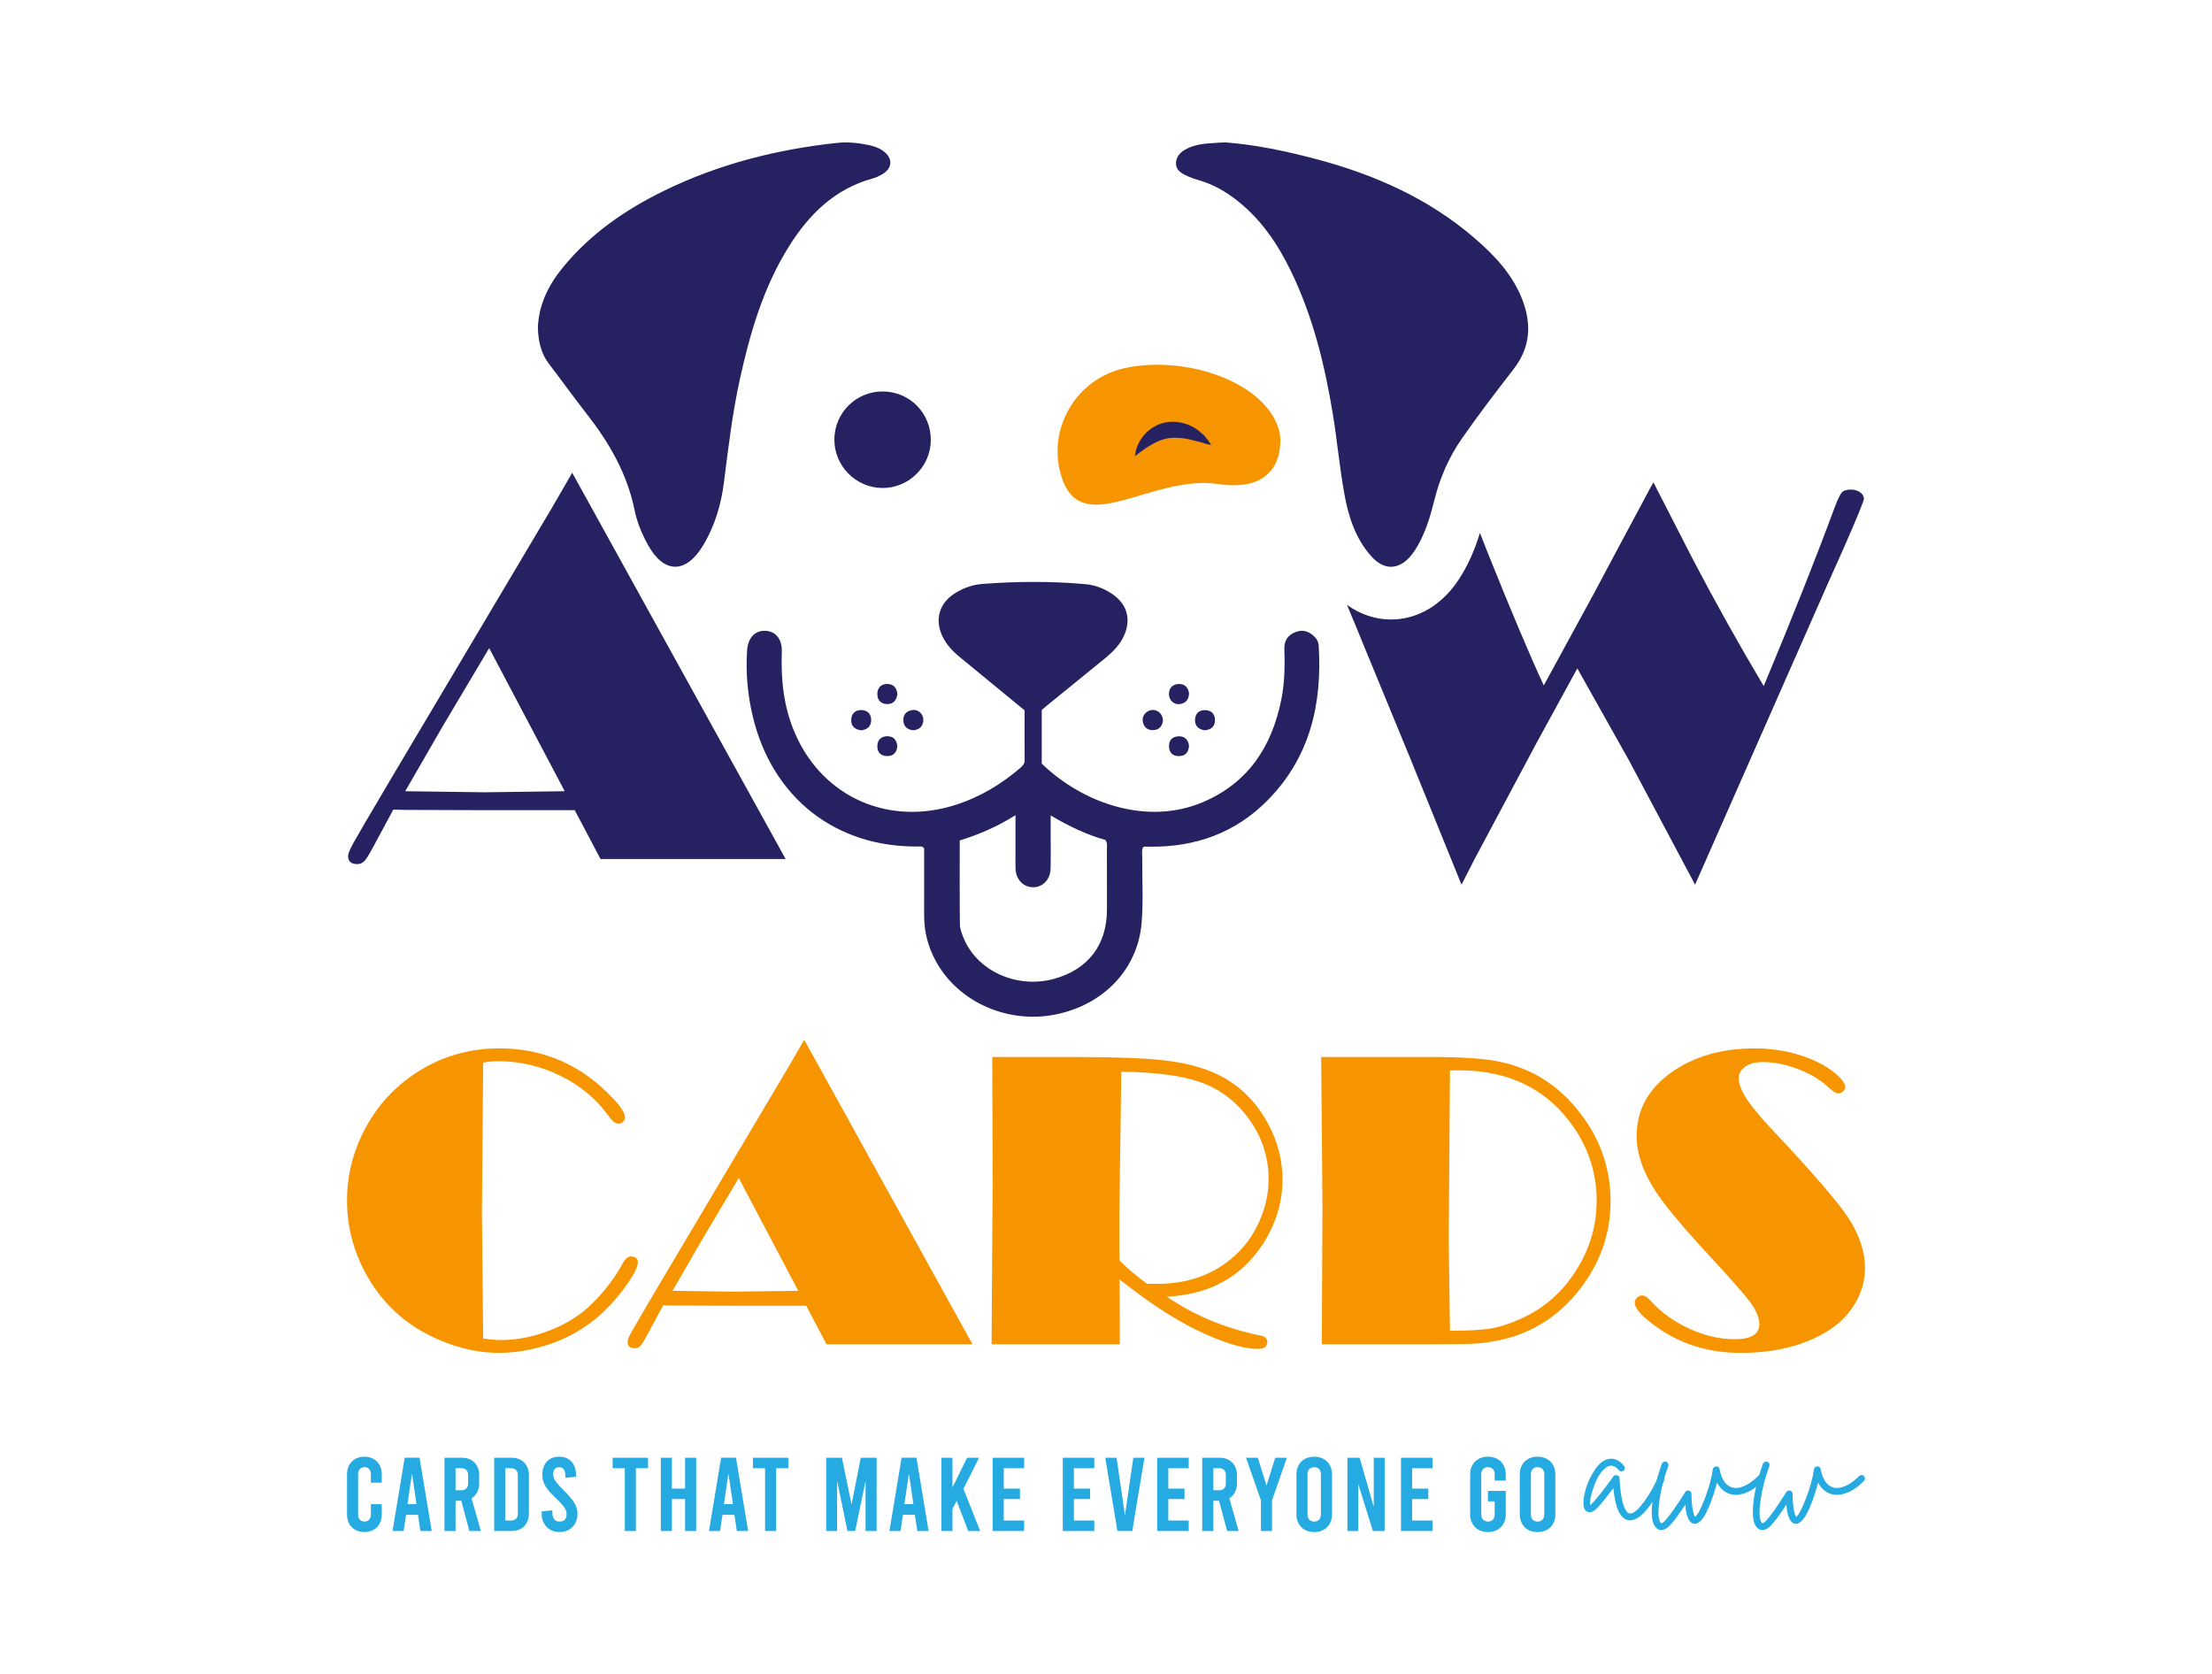 <?xml version="1.0" encoding="utf-8"?>
<!-- Generator: Adobe Illustrator 25.0.0, SVG Export Plug-In . SVG Version: 6.00 Build 0)  -->
<svg version="1.1" xmlns="http://www.w3.org/2000/svg" xmlns:xlink="http://www.w3.org/1999/xlink" x="0px" y="0px"
	 viewBox="0 0 1575.46 1192.6" style="enable-background:new 0 0 1575.46 1192.6;" xml:space="preserve">
<style type="text/css">
	.st0{fill:#262261;}
	.st1{fill:#F79500;}
	.st2{fill:#25AAE1;}
</style>
<g id="Layer_1">
	<g>
		<path class="st0" d="M407.55,336.72l152.01,275.12H427.71l-18.37-34.79h-63.67l-56.09-0.19l-9.47-0.19L267.6,599.9
			c-3.67,6.98-6.23,11.32-7.7,13.01c-1.47,1.69-3.29,2.54-5.46,2.54c-4.34,0-6.51-1.9-6.51-5.71c0-1.65,1.24-4.72,3.71-9.22
			c2.47-4.5,11.13-19.3,25.97-44.4l115.1-193.75L407.55,336.72z M348.4,461.63l-33.22,55.89l-26.57,46.03l56.71,0.76l56.89-0.76
			L348.4,461.63z"/>
		<path class="st0" d="M1324.75,350.58c-1.84-1.24-4.02-1.88-6.57-1.88c-3.04,0-5.22,0.71-6.45,2.18c-1.28,1.46-3,5.1-5.18,10.92
			c-13.13,35.57-29.91,77.86-50.36,126.87c-17.37-29.12-34.18-59.21-50.43-90.21l-28.14-54.9c-2.03,3.53-4.2,7.54-6.49,11.97
			l-14.67,27.35l-8.74,16.36l-12.95,24.32l-35.23,64.62c-9.76-20.9-23-52.27-39.78-94.07l-5.7-14.52
			c-2.78,9.01-6.45,18.54-11.78,27.77c-2.33,4.05-4.65,7.58-7.17,10.77c-11.74,14.9-27.5,23.11-44.39,23.11
			c-11.11,0-21.88-3.64-31.37-10.43c4.13,9.79,8.29,19.89,12.5,30.24l32.35,78.54l36.74,90.51l9.12-17.86l44.28-83l29.08-53.17
			l36.89,65.7l46.98,88.33l94.41-214.11l11.03-24.69c9.87-22.44,14.82-34.48,14.82-36.14
			C1327.53,353.4,1326.59,351.86,1324.75,350.58z"/>
		<path class="st0" d="M383.1,233.46c0.58-16.69,7.71-30.75,18.09-43.35c19.59-23.78,44.38-40.86,71.79-54.25
			c38.83-18.98,80.12-29.44,122.96-34.07c7.58-0.82,15.2-0.1,22.68,1.51c3.55,0.76,7.01,1.84,10.02,3.93
			c7.57,5.24,7.28,12.68-0.71,17.16c-1.98,1.11-4.1,2.09-6.27,2.68c-26.97,7.38-45.33,25.45-59.67,48.31
			c-18.14,28.93-27.62,61.15-34.9,94.13c-5.37,24.34-8.34,49.05-11.43,73.75c-2.01,16.11-6.59,31.63-15.18,45.67
			c-12.26,20.02-27.79,19.59-39.12-1.05c-4.23-7.71-7.63-15.86-9.36-24.41c-5.27-26.04-18.06-48.16-34.2-68.76
			c-9.14-11.67-17.76-23.75-26.78-35.51C385.16,251.55,383.38,242.8,383.1,233.46z"/>
		<path class="st0" d="M872.48,101.39c21.73,1.63,43.84,6.29,65.71,12.13c41.24,11.01,79.53,28.02,112.17,56.2
			c14.52,12.53,27.52,26.33,34.29,44.76c6.32,17.21,5.09,33.29-6.58,48.37c-12.56,16.23-25.04,32.52-36.79,49.38
			c-9.38,13.46-15.73,28.12-19.66,43.96c-2.8,11.27-6.09,22.38-11.91,32.55c-1.22,2.14-2.56,4.24-4.08,6.17
			c-8.92,11.31-19.74,11.81-29.29,0.94c-11.17-12.71-16.08-28.43-18.95-44.59c-3.39-19.07-5.13-38.42-8.3-57.53
			c-5.78-34.79-14.22-68.87-29.74-100.79c-9.31-19.16-21.07-36.54-38.01-49.93c-8.28-6.54-17.24-11.74-27.48-14.65
			c-3.28-0.93-6.52-2.13-9.58-3.62c-3.47-1.7-6.79-3.99-6.72-8.42c0.07-4.34,2.59-7.45,6.25-9.59c4.86-2.84,10.25-3.98,15.77-4.51
			C863.55,101.83,867.55,101.69,872.48,101.39z"/>
		<path class="st0" d="M729.75,505.94c-15.67-12.87-30.81-25.27-45.92-37.72c-5.33-4.39-10.07-9.29-12.92-15.72
			c-5.17-11.63-1.78-22.89,8.93-29.75c6.04-3.87,12.65-6.28,19.76-6.83c24.49-1.88,49-2.02,73.47,0.15
			c7.09,0.63,13.67,3.19,19.56,7.33c9.98,7,12.96,17.25,8.29,28.52c-2.94,7.08-8.17,12.29-13.96,17.02
			c-13.85,11.3-27.72,22.56-41.58,33.85c-1.17,0.95-2.3,1.95-3.43,2.9c0,12.9,0,25.62,0,38.19c29.75,28.76,75.4,44.03,114.48,27.57
			c32.52-13.7,49.42-39.62,56.16-73.18c2.41-12,2.56-24.17,2.18-36.36c-0.18-5.79,2.7-9.78,8.12-11.79
			c5.26-1.95,9.69-0.35,13.47,3.5c1.65,1.68,2.69,3.72,2.84,6.08c2.64,41.79-6.23,79.95-36.67,110.6
			c-22.76,22.92-51,33.02-83.11,32.76c-1.33-0.01-2.66-0.07-3.99-0.05c-0.36,0-0.72,0.19-1.17,0.32c-1.33,2.04-0.71,4.38-0.73,6.6
			c-0.12,15.78,0.85,31.65-0.43,47.34c-2.69,32.88-26.9,58.19-60.82,65.2c-34.3,7.09-69.88-8.63-85.8-37.98
			c-5.45-10.04-8.32-20.76-8.28-32.24c0.05-16.15,0.01-32.3,0.01-47.96c-1.17-1.6-2.36-1.4-3.48-1.38
			c-59.37,1-104.96-34.72-118.69-93.09c-3.59-15.27-4.97-30.77-3.94-46.43c0.61-9.19,5.62-14.41,13.06-14.08
			c7.48,0.33,12,6.06,11.67,15.19c-0.71,19.79,1.37,39.15,9.27,57.51c19.76,45.92,67.04,66.78,115.26,51.03
			c16.88-5.51,31.76-14.48,45.19-25.99c1.75-1.5,3.27-2.97,3.24-5.66C729.68,529.62,729.75,517.83,729.75,505.94z M748.32,580.81
			c0,4.8,0,8.53,0,12.25c0,8.56,0.15,17.12-0.06,25.67c-0.2,7.89-5.74,13.41-12.79,13.2c-6.84-0.2-11.92-5.69-12.18-13.26
			c-0.1-2.85-0.02-5.7-0.02-8.56c0-9.41,0-18.82,0-29.49c-13.15,8.26-26.16,13.81-39.72,18.01c0,20.23-0.11,39.98,0.11,59.73
			c0.04,3.12,1.3,6.34,2.48,9.32c9.5,23.83,38.03,36.82,64.6,29.51c24.2-6.65,37.63-24.17,37.66-49.15
			c0.02-14.45,0.03-28.91-0.02-43.36c-0.01-2.03,0.52-4.19-1.07-6.42C774.05,594.56,761.43,588.54,748.32,580.81z"/>
		<path class="st0" d="M628.76,278.82c19.18,0.11,34.22,15.33,34.19,34.61c-0.03,18.9-15.82,34.42-34.74,34.14
			c-18.74-0.27-33.97-15.72-33.95-34.43C594.29,294.06,609.71,278.71,628.76,278.82z"/>
		<path class="st0" d="M650.43,520.15c-4.18-0.48-6.99-2.64-7.06-7.18c-0.07-4.59,2.79-6.89,7.06-7.3c3.8-0.37,7.34,3.19,7.2,7.13
			C657.48,517.24,655.03,519.7,650.43,520.15z"/>
		<path class="st0" d="M828.31,513.17c-0.41,3.93-2.64,6.76-7.13,6.85c-4.51,0.09-6.96-2.65-7.34-7.01
			c-0.33-3.76,3.23-7.31,7.08-7.37C824.86,505.59,828.26,508.85,828.31,513.17z"/>
		<path class="st0" d="M639.14,494.23c-0.46,4.52-2.91,7.3-7.25,7.25c-4.28-0.06-7.1-2.67-7.03-7.22c0.06-4.48,2.72-7.13,7.12-7.11
			C636.39,487.16,638.71,489.96,639.14,494.23z"/>
		<path class="st0" d="M846.88,493.91c-0.18,4.64-2.64,7.15-6.96,7.62c-3.89,0.42-7.31-2.93-7.35-6.95
			c-0.05-4.56,2.53-7.21,6.85-7.41C843.83,486.95,846.29,489.67,846.88,493.91z"/>
		<path class="st0" d="M613.6,520.18c-4.8-0.48-7.42-2.94-7.35-7.37c0.07-4.42,2.79-7.15,7.2-7.08c4.38,0.06,7.09,2.77,7.03,7.24
			C620.42,517.44,617.57,519.65,613.6,520.18z"/>
		<path class="st0" d="M857.96,520.15c-4.26-0.67-7-3-6.84-7.49c0.16-4.47,2.93-6.99,7.36-6.86c4.47,0.13,6.97,2.91,6.88,7.35
			C865.26,517.7,862.36,519.78,857.96,520.15z"/>
		<path class="st0" d="M639.12,531.45c-0.44,4.61-2.84,7.15-7.32,7.08c-4.51-0.07-7-2.73-6.93-7.18c0.08-4.47,2.74-6.98,7.2-6.96
			C636.66,524.41,638.69,527.31,639.12,531.45z"/>
		<path class="st0" d="M846.86,531.17c-0.3,4.46-2.4,7.26-6.96,7.36c-4.46,0.1-7.12-2.27-7.29-6.8c-0.17-4.56,2.36-7.11,6.8-7.28
			C843.92,524.26,846.26,526.9,846.86,531.17z"/>
		<path class="st1" d="M344.13,756.9l-0.9,106.27l0.9,90.23c5.19,0.7,9.48,1.05,12.87,1.05c9.78,0,19.81-1.75,30.09-5.24
			c10.28-3.5,19.36-8.24,27.24-14.24c5.09-3.9,10.35-9.09,15.79-15.59c5.44-6.5,9.8-12.84,13.1-19.04c1.9-3.6,3.94-5.4,6.14-5.4
			c3.29,0,4.94,1.4,4.94,4.2c0,3-2.47,8.07-7.42,15.21c-4.95,7.15-10.37,13.57-16.26,19.26c-12.79,12.29-27.83,20.83-45.12,25.63
			c-10.39,2.9-20.38,4.35-29.98,4.35c-13.99,0-28.03-3-42.12-8.99c-22.58-9.49-39.77-24.53-51.56-45.12
			c-9.79-17.09-14.69-35.23-14.69-54.41c0-19.58,5.1-38.07,15.29-55.46c10.89-18.48,26.28-32.62,46.17-42.42
			c14.49-6.99,30.13-10.49,46.92-10.49c28.78,0,53.66,9.74,74.64,29.23c9.99,9.29,14.99,15.99,14.99,20.09c0,1.1-0.5,2.1-1.5,3
			c-1,0.9-2.1,1.35-3.29,1.35c-1.99,0-4.39-1.95-7.18-5.85c-8.58-11.89-19.91-21.31-33.98-28.25c-14.07-6.94-28.94-10.42-44.6-10.42
			C350.92,755.85,347.43,756.2,344.13,756.9z"/>
		<path class="st1" d="M572.79,740.56l119.84,216.89H588.68l-14.48-27.43h-50.19l-44.21-0.15l-7.47-0.15l-9.87,18.32
			c-2.89,5.51-4.91,8.93-6.07,10.26c-1.16,1.33-2.59,2-4.3,2c-3.42,0-5.13-1.5-5.13-4.5c0-1.3,0.98-3.72,2.92-7.27
			c1.95-3.54,8.77-15.21,20.47-35l90.74-152.74L572.79,740.56z M526.16,839.03l-26.19,44.06l-20.95,36.29l44.7,0.6l44.85-0.6
			L526.16,839.03z"/>
		<path class="st1" d="M831.08,923.58c9.6,6.57,19.95,12.18,31.07,16.84c11.12,4.66,23.07,8.29,35.83,10.89
			c3.09,0.6,4.64,2.1,4.64,4.5c0,3.3-2.29,4.95-6.88,4.95c-10.48,0-25.2-4.59-44.15-13.79c-15.77-7.69-33.83-19.58-54.18-35.67v6.15
			l0.15,25.48v14.54h-91.28v-6.75l0.3-48.86l0.45-58.46l-0.3-90.53h60.21c26.96,0,47.33,0.75,61.11,2.25
			c13.78,1.5,25.51,4.3,35.2,8.39c15.78,6.59,28.26,17.44,37.44,32.53c8.49,13.99,12.73,28.68,12.73,44.07
			c0,16.39-4.74,31.83-14.22,46.32C883.92,909.69,861.22,922.08,831.08,923.58z M816.85,914.29l7.19,0.15
			c20.55,0,37.92-5.75,52.09-17.24c8.98-7.19,15.86-16.19,20.65-26.98c4.49-9.89,6.74-19.98,6.74-30.28
			c0-17.49-5.69-33.13-17.06-46.92c-8.68-10.69-19.56-18.23-32.63-22.63c-13.07-4.4-31.48-6.75-55.23-7.05l-1.35,100.43v27.13
			l0.15,7.05C803.51,903.8,809.99,909.25,816.85,914.29z"/>
		<path class="st1" d="M940.99,752.85h78.84c20.58,0,36.07,1,46.47,3c25.68,4.9,46.41,18.59,62.2,41.07
			c12.39,17.69,18.59,37.17,18.59,58.46c0,21.69-6.4,41.42-19.19,59.21c-15.39,21.49-35.47,34.83-60.25,40.02
			c-6.4,1.3-12.09,2.1-17.09,2.4c-5,0.3-15.99,0.45-32.98,0.45h-76.14l0.45-98.93L940.99,752.85z M1032.72,762.45l-0.9,120.51
			l0.9,64.9c13.39-0.1,23.01-0.62,28.85-1.57c5.85-0.95,12.56-3.07,20.16-6.37c17.89-7.69,31.93-20.09,42.12-37.17
			c8.89-14.69,13.34-30.58,13.34-47.67c0-18.58-5.24-35.67-15.71-51.26c-18.66-27.68-46.3-41.52-82.92-41.52L1032.72,762.45z"/>
		<path class="st1" d="M1169.57,922.68c1.8,0,3.9,1.35,6.3,4.05c7.49,8.2,16.66,14.77,27.5,19.71c10.84,4.95,21.56,7.42,32.15,7.42
			c11.69,0,17.54-3.55,17.54-10.64c0-4.5-2.05-9.57-6.14-15.22c-4.09-5.65-13.89-16.81-29.38-33.5
			c-19.49-21.08-32.48-36.71-38.98-46.91c-8.6-13.49-12.89-26.33-12.89-38.52c0-18.39,8.19-33.42,24.58-45.12
			c16.09-11.49,35.92-17.23,59.51-17.23c16.49,0,31.63,3.35,45.42,10.04c5.2,2.6,9.67,5.6,13.42,8.99c3.75,3.4,5.62,6.24,5.62,8.54
			c0,1.1-0.53,2.12-1.57,3.07c-1.05,0.95-2.12,1.42-3.22,1.42c-1.7,0-4.2-1.55-7.49-4.65c-5.4-5.1-12.49-9.31-21.28-12.66
			c-8.8-3.35-17.24-5.02-25.33-5.02c-5,0-9.07,1.07-12.22,3.22c-3.15,2.15-4.72,4.92-4.72,8.32c0,4.1,1.94,9.1,5.84,15
			c3.89,5.9,10.48,13.74,19.78,23.53c29.39,31.27,47.38,52.35,53.97,63.24c6.9,11.49,10.34,22.59,10.34,33.28
			c0,9.09-2.45,17.69-7.34,25.78c-4.9,8.09-11.69,14.74-20.38,19.93c-16.59,9.89-36.82,14.84-60.71,14.84
			c-21.99,0-41.32-5.7-58.01-17.09c-11.69-7.99-17.54-14.24-17.54-18.74c0-1.3,0.53-2.47,1.57-3.52
			C1166.95,923.2,1168.17,922.68,1169.57,922.68z"/>
		<path class="st1" d="M867.69,344.77c-48.52-7.2-98.69,41.38-112.25-7.17c-9.3-33.29,11.58-67.79,45.3-75.33
			c43.71-9.78,101.88,10.06,110.52,45.23C913.3,317.02,913.2,351.52,867.69,344.77z"/>
		<path class="st0" d="M808.37,324.92c0.42-5.9,3.16-11.38,7.27-15.91c4.14-4.48,10.22-7.84,16.77-8.47
			c6.51-0.66,12.92,1.02,18.07,4.03c2.59,1.5,4.8,3.48,6.96,5.37c1.88,2.26,3.73,4.45,5.16,6.99c-2.99-0.51-5.56-1.37-8.08-2.17
			c-2.64-0.5-5.03-1.35-7.42-1.82c-4.79-1.03-9.19-1.35-13.38-0.99C825.32,312.66,817.46,317.79,808.37,324.92z"/>
		<path class="st2" d="M247.16,1078.83v-28.92c0-7.3,4.99-12.37,12.37-12.37c7.38,0,12.37,5.07,12.37,12.37v6.11h-7.75v-6.11
			c0-3.05-1.86-4.92-4.55-4.92c-2.68,0-4.54,1.86-4.54,4.92v28.92c0,3.05,1.86,4.92,4.54,4.92c2.68,0,4.55-1.86,4.55-4.92v-7.46
			h7.75v7.46c0,7.3-5,12.37-12.37,12.37C252.15,1091.21,247.16,1086.14,247.16,1078.83z"/>
		<path class="st2" d="M297.7,1078.9h-8.5l-1.71,11.55h-7.9l8.65-52.18h10.59l8.65,52.18h-8.05L297.7,1078.9z M296.65,1071.3
			l-3.21-21.84l-3.21,21.84H296.65z"/>
		<path class="st2" d="M334.3,1090.46l-5.74-21.54h-4.1v21.54h-7.9v-52.18h12.38c7.53,0,12.37,4.92,12.37,12.45v5.74
			c0,4.85-2.01,8.57-5.44,10.66l6.63,23.33H334.3z M324.46,1061.46h4.1c3.05,0,4.84-1.79,4.84-4.85v-6.04
			c0-3.05-1.79-4.84-4.84-4.84h-4.1V1061.46z"/>
		<path class="st2" d="M351.97,1038.28h12.38c7.53,0,12.37,4.92,12.37,12.45v27.28c0,7.53-4.85,12.45-12.37,12.45h-12.38V1038.28z
			 M363.98,1083c3.05,0,4.84-1.79,4.84-4.84v-27.58c0-3.05-1.79-4.84-4.84-4.84h-4.1V1083H363.98z"/>
		<path class="st2" d="M385.82,1078.38v-1.86l7.6-0.82v1.94c0,3.8,1.94,6.11,5.07,6.11c3.13,0,5.07-1.94,5.07-4.99
			c0-3.28-1.34-5.66-7.23-11.26c-7.83-7.38-10.06-11.4-10.06-17.14c0-7.75,4.47-12.82,12-12.82c7.53,0,12,5.07,12,12.9v1.34
			l-7.6,0.82v-1.49c0-4.03-1.57-6.11-4.32-6.11c-2.76,0-4.33,1.72-4.33,4.99c0,3.28,1.64,5.66,7.23,11.26
			c7.6,7.6,10.06,11.4,10.06,17.14c0,7.46-5.22,12.82-12.75,12.82C391.04,1091.21,385.82,1085.84,385.82,1078.38z"/>
		<path class="st2" d="M436.37,1038.28h25.19v7.46h-8.65v44.72h-7.9v-44.72h-8.65V1038.28z"/>
		<path class="st2" d="M470.66,1090.46v-52.18h7.9v21.99h9.39v-21.99h7.9v52.18h-7.9v-22.74h-9.39v22.74H470.66z"/>
		<path class="st2" d="M523.07,1078.9h-8.5l-1.71,11.55h-7.9l8.65-52.18h10.59l8.65,52.18h-8.05L523.07,1078.9z M522.03,1071.3
			l-3.21-21.84l-3.21,21.84H522.03z"/>
		<path class="st2" d="M536.27,1038.28h25.19v7.46h-8.65v44.72h-7.9v-44.72h-8.65V1038.28z"/>
		<path class="st2" d="M624.38,1038.28v52.18h-7.9v-35.78l-7.38,35.78h-5.51l-7.38-35.78v35.78h-7.75v-52.18h11.18l6.86,33.32
			l6.56-33.32H624.38z"/>
		<path class="st2" d="M651.6,1078.9h-8.5l-1.71,11.55h-7.9l8.65-52.18h10.59l8.65,52.18h-8.05L651.6,1078.9z M650.56,1071.3
			l-3.21-21.84l-3.21,21.84H650.56z"/>
		<path class="st2" d="M681.35,1068.99l-2.98,5.74v15.73h-7.9v-52.18h7.9v21.17l10.43-21.17h8.5l-11.11,22.14l11.92,30.04h-8.5
			L681.35,1068.99z"/>
		<path class="st2" d="M707,1038.28h22.44v7.46H714.9v14.53h11.55v7.45H714.9V1083h14.53v7.46H707V1038.28z"/>
		<path class="st2" d="M756.95,1038.28h22.44v7.46h-14.53v14.53h11.55v7.45h-11.55V1083h14.53v7.46h-22.44V1038.28z"/>
		<path class="st2" d="M815.1,1038.28l-8.65,52.18h-10.59l-8.65-52.18h8.05l5.96,41l5.97-41H815.1z"/>
		<path class="st2" d="M824.2,1038.28h22.44v7.46H832.1v14.53h11.55v7.45H832.1V1083h14.53v7.46H824.2V1038.28z"/>
		<path class="st2" d="M874,1090.46l-5.74-21.54h-4.1v21.54h-7.9v-52.18h12.38c7.53,0,12.37,4.92,12.37,12.45v5.74
			c0,4.85-2.01,8.57-5.44,10.66l6.63,23.33H874z M864.16,1061.46h4.1c3.05,0,4.84-1.79,4.84-4.85v-6.04c0-3.05-1.79-4.84-4.84-4.84
			h-4.1V1061.46z"/>
		<path class="st2" d="M916.56,1038.28l-10.59,30.34v21.84h-7.9v-21.84l-10.59-30.34h8.42l6.11,19.9l6.26-19.9H916.56z"/>
		<path class="st2" d="M923.36,1078.61v-28.47c0-7.53,5.07-12.6,12.67-12.6s12.67,5.07,12.67,12.6v28.47
			c0,7.53-5.07,12.6-12.67,12.6S923.36,1086.14,923.36,1078.61z M940.8,1078.61v-28.47c0-3.28-1.86-5.14-4.77-5.14
			s-4.77,1.86-4.77,5.14v28.47c0,3.28,1.86,5.14,4.77,5.14S940.8,1081.89,940.8,1078.61z"/>
		<path class="st2" d="M959.66,1038.28h8.72l10.06,35.03v-35.03h7.75v52.18h-8.35l-10.43-33.39v33.39h-7.75V1038.28z"/>
		<path class="st2" d="M997.83,1038.28h22.44v7.46h-14.53v14.53h11.55v7.45h-11.55V1083h14.53v7.46h-22.44V1038.28z"/>
		<path class="st2" d="M1064.55,1054.53v-4.4c0-3.28-1.86-5.14-4.77-5.14s-4.77,1.86-4.77,5.14v28.47c0,3.28,1.86,5.14,4.77,5.14
			s4.77-1.86,4.77-5.14v-9.24h-4.77v-7.45h12.67v16.7c0,7.53-5.07,12.6-12.67,12.6c-7.6,0-12.67-5.07-12.67-12.6v-28.47
			c0-7.53,5.07-12.6,12.67-12.6c7.6,0,12.67,5.07,12.67,12.6v4.4H1064.55z"/>
		<path class="st2" d="M1082.45,1078.61v-28.47c0-7.53,5.07-12.6,12.67-12.6c7.6,0,12.67,5.07,12.67,12.6v28.47
			c0,7.53-5.07,12.6-12.67,12.6C1087.52,1091.21,1082.45,1086.14,1082.45,1078.61z M1099.89,1078.61v-28.47
			c0-3.28-1.86-5.14-4.77-5.14c-2.91,0-4.77,1.86-4.77,5.14v28.47c0,3.28,1.86,5.14,4.77,5.14
			C1098.03,1083.75,1099.89,1081.89,1099.89,1078.61z"/>
		<path class="st2" d="M1182.15,1051.52c0.64-0.21,1.25-0.17,1.84,0.13c0.59,0.3,0.99,0.76,1.2,1.4c0.21,0.63,0.19,1.24-0.06,1.83
			c-9.03,18.64-17.08,27.96-24.17,27.96c-0.42,0-0.89-0.04-1.39-0.13c-5.65-1.1-9.15-8.68-10.5-22.77
			c-4.14,5.56-7.81,10.12-11.01,13.67c-2.87,3.04-5.32,4.09-7.34,3.17c-2.03-0.76-2.99-2.95-2.91-6.58c0-3.03,0.68-6.66,2.03-10.88
			c1.35-4.22,3.33-8.31,5.95-12.27c2.61-3.97,5.44-6.46,8.48-7.47c4.47-1.6,8.6-0.13,12.4,4.43c0.42,0.51,0.61,1.09,0.57,1.77
			s-0.31,1.23-0.82,1.65c-0.51,0.42-1.1,0.61-1.77,0.57c-0.68-0.04-1.23-0.31-1.64-0.82c-2.95-3.55-5.95-4.22-8.99-2.03
			c-3.46,2.45-6.34,6.85-8.67,13.22c-2.32,6.37-3.22,10.9-2.72,13.6c0.51-0.42,1.1-0.97,1.77-1.65c3.37-3.62,7.51-8.82,12.4-15.56
			c1.09-1.52,1.85-2.58,2.28-3.17c0.67-0.84,1.56-1.12,2.66-0.82c1.09,0.29,1.68,1.03,1.77,2.21c0.17,4.13,0.51,7.81,1.01,11.01
			c0.5,3.21,1.01,5.63,1.52,7.28c0.51,1.65,1.1,3.02,1.77,4.11c0.67,1.1,1.2,1.8,1.58,2.09c0.38,0.3,0.78,0.44,1.2,0.44
			c1.18,0.25,2.68-0.31,4.49-1.71c1.81-1.39,4.13-4.09,6.96-8.09c2.83-4.01,5.71-9.09,8.67-15.25
			C1181.04,1052.17,1181.52,1051.73,1182.15,1051.52z"/>
		<path class="st2" d="M1253.83,1050.57c0.68,0,1.25,0.23,1.71,0.7c0.46,0.46,0.72,1.03,0.76,1.71c0.05,0.68-0.19,1.27-0.69,1.77
			c-3.97,4.05-7.99,6.88-12.09,8.47c-4.09,1.6-7.87,1.9-11.32,0.89c-3.97-1.19-7.05-3.88-9.24-8.11c-1.27,4.73-2.7,9.24-4.3,13.55
			c-2.45,6.24-4.56,10.42-6.33,12.53c-1.77,2.11-3.46,3.21-5.06,3.29c-3.04,0.09-5.15-2.78-6.33-8.6c-0.25-1.44-0.46-3.13-0.63-5.06
			c-5.15,7.84-8.98,12.94-11.51,15.31c-1.95,1.85-3.8,2.78-5.57,2.78c-1.01,0-1.94-0.3-2.78-0.88c-3.21-2.03-4.49-7.41-3.86-16.13
			c0.63-8.74,2.97-18.79,7.02-30.18c0.26-0.59,0.68-1.03,1.27-1.33c0.59-0.3,1.2-0.34,1.84-0.13c0.63,0.21,1.09,0.63,1.39,1.26
			c0.29,0.64,0.31,1.25,0.06,1.84c-2.78,7.76-4.71,14.84-5.76,21.26c-1.05,6.41-1.43,11.09-1.14,14.05c0.3,2.95,0.91,4.72,1.84,5.31
			c0.34,0.25,1.14-0.21,2.4-1.39c2.61-2.44,7.55-9.36,14.8-20.75c0.59-1.01,1.48-1.35,2.66-1.01c1.18,0.33,1.77,1.13,1.77,2.4
			c0,4.39,0.33,8.31,1.01,11.76c0.42,2.19,0.93,3.72,1.52,4.55c1.68-1.09,4-5.46,6.96-13.09c2.95-7.63,4.85-14.57,5.7-20.82
			c0.08-0.59,0.35-1.08,0.82-1.45c0.46-0.38,0.99-0.57,1.58-0.57c1.35-0.09,2.15,0.55,2.4,1.89c1.43,7.34,4.39,11.68,8.86,13.04
			c2.53,0.76,5.44,0.42,8.73-1.02c3.29-1.43,6.58-3.79,9.87-7.08C1252.62,1050.82,1253.16,1050.57,1253.83,1050.57z"/>
		<path class="st2" d="M1325.83,1050.57c0.68,0,1.25,0.23,1.71,0.7c0.46,0.46,0.72,1.03,0.76,1.71c0.05,0.68-0.19,1.27-0.69,1.77
			c-3.97,4.05-7.99,6.88-12.09,8.47c-4.09,1.6-7.87,1.9-11.32,0.89c-3.97-1.19-7.05-3.88-9.24-8.11c-1.27,4.73-2.7,9.24-4.3,13.55
			c-2.45,6.24-4.56,10.42-6.33,12.53c-1.77,2.11-3.46,3.21-5.06,3.29c-3.04,0.09-5.15-2.78-6.33-8.6c-0.25-1.44-0.46-3.13-0.63-5.06
			c-5.15,7.84-8.98,12.94-11.51,15.31c-1.95,1.85-3.8,2.78-5.57,2.78c-1.01,0-1.94-0.3-2.78-0.88c-3.21-2.03-4.49-7.41-3.86-16.13
			c0.63-8.74,2.97-18.79,7.02-30.18c0.26-0.59,0.68-1.03,1.27-1.33c0.59-0.3,1.2-0.34,1.84-0.13c0.63,0.21,1.09,0.63,1.39,1.26
			c0.29,0.64,0.31,1.25,0.06,1.84c-2.78,7.76-4.71,14.84-5.76,21.26c-1.05,6.41-1.43,11.09-1.14,14.05c0.3,2.95,0.91,4.72,1.84,5.31
			c0.34,0.25,1.14-0.21,2.4-1.39c2.61-2.44,7.55-9.36,14.8-20.75c0.59-1.01,1.48-1.35,2.66-1.01c1.18,0.33,1.77,1.13,1.77,2.4
			c0,4.39,0.33,8.31,1.01,11.76c0.42,2.19,0.93,3.72,1.52,4.55c1.68-1.09,4-5.46,6.96-13.09c2.95-7.63,4.85-14.57,5.7-20.82
			c0.08-0.59,0.35-1.08,0.82-1.45c0.46-0.38,0.99-0.57,1.58-0.57c1.35-0.09,2.15,0.55,2.4,1.89c1.43,7.34,4.39,11.68,8.86,13.04
			c2.53,0.76,5.44,0.42,8.73-1.02c3.29-1.43,6.58-3.79,9.87-7.08C1324.61,1050.82,1325.16,1050.57,1325.83,1050.57z"/>
	</g>
</g>
<g id="Layer_2">
</g>
</svg>
